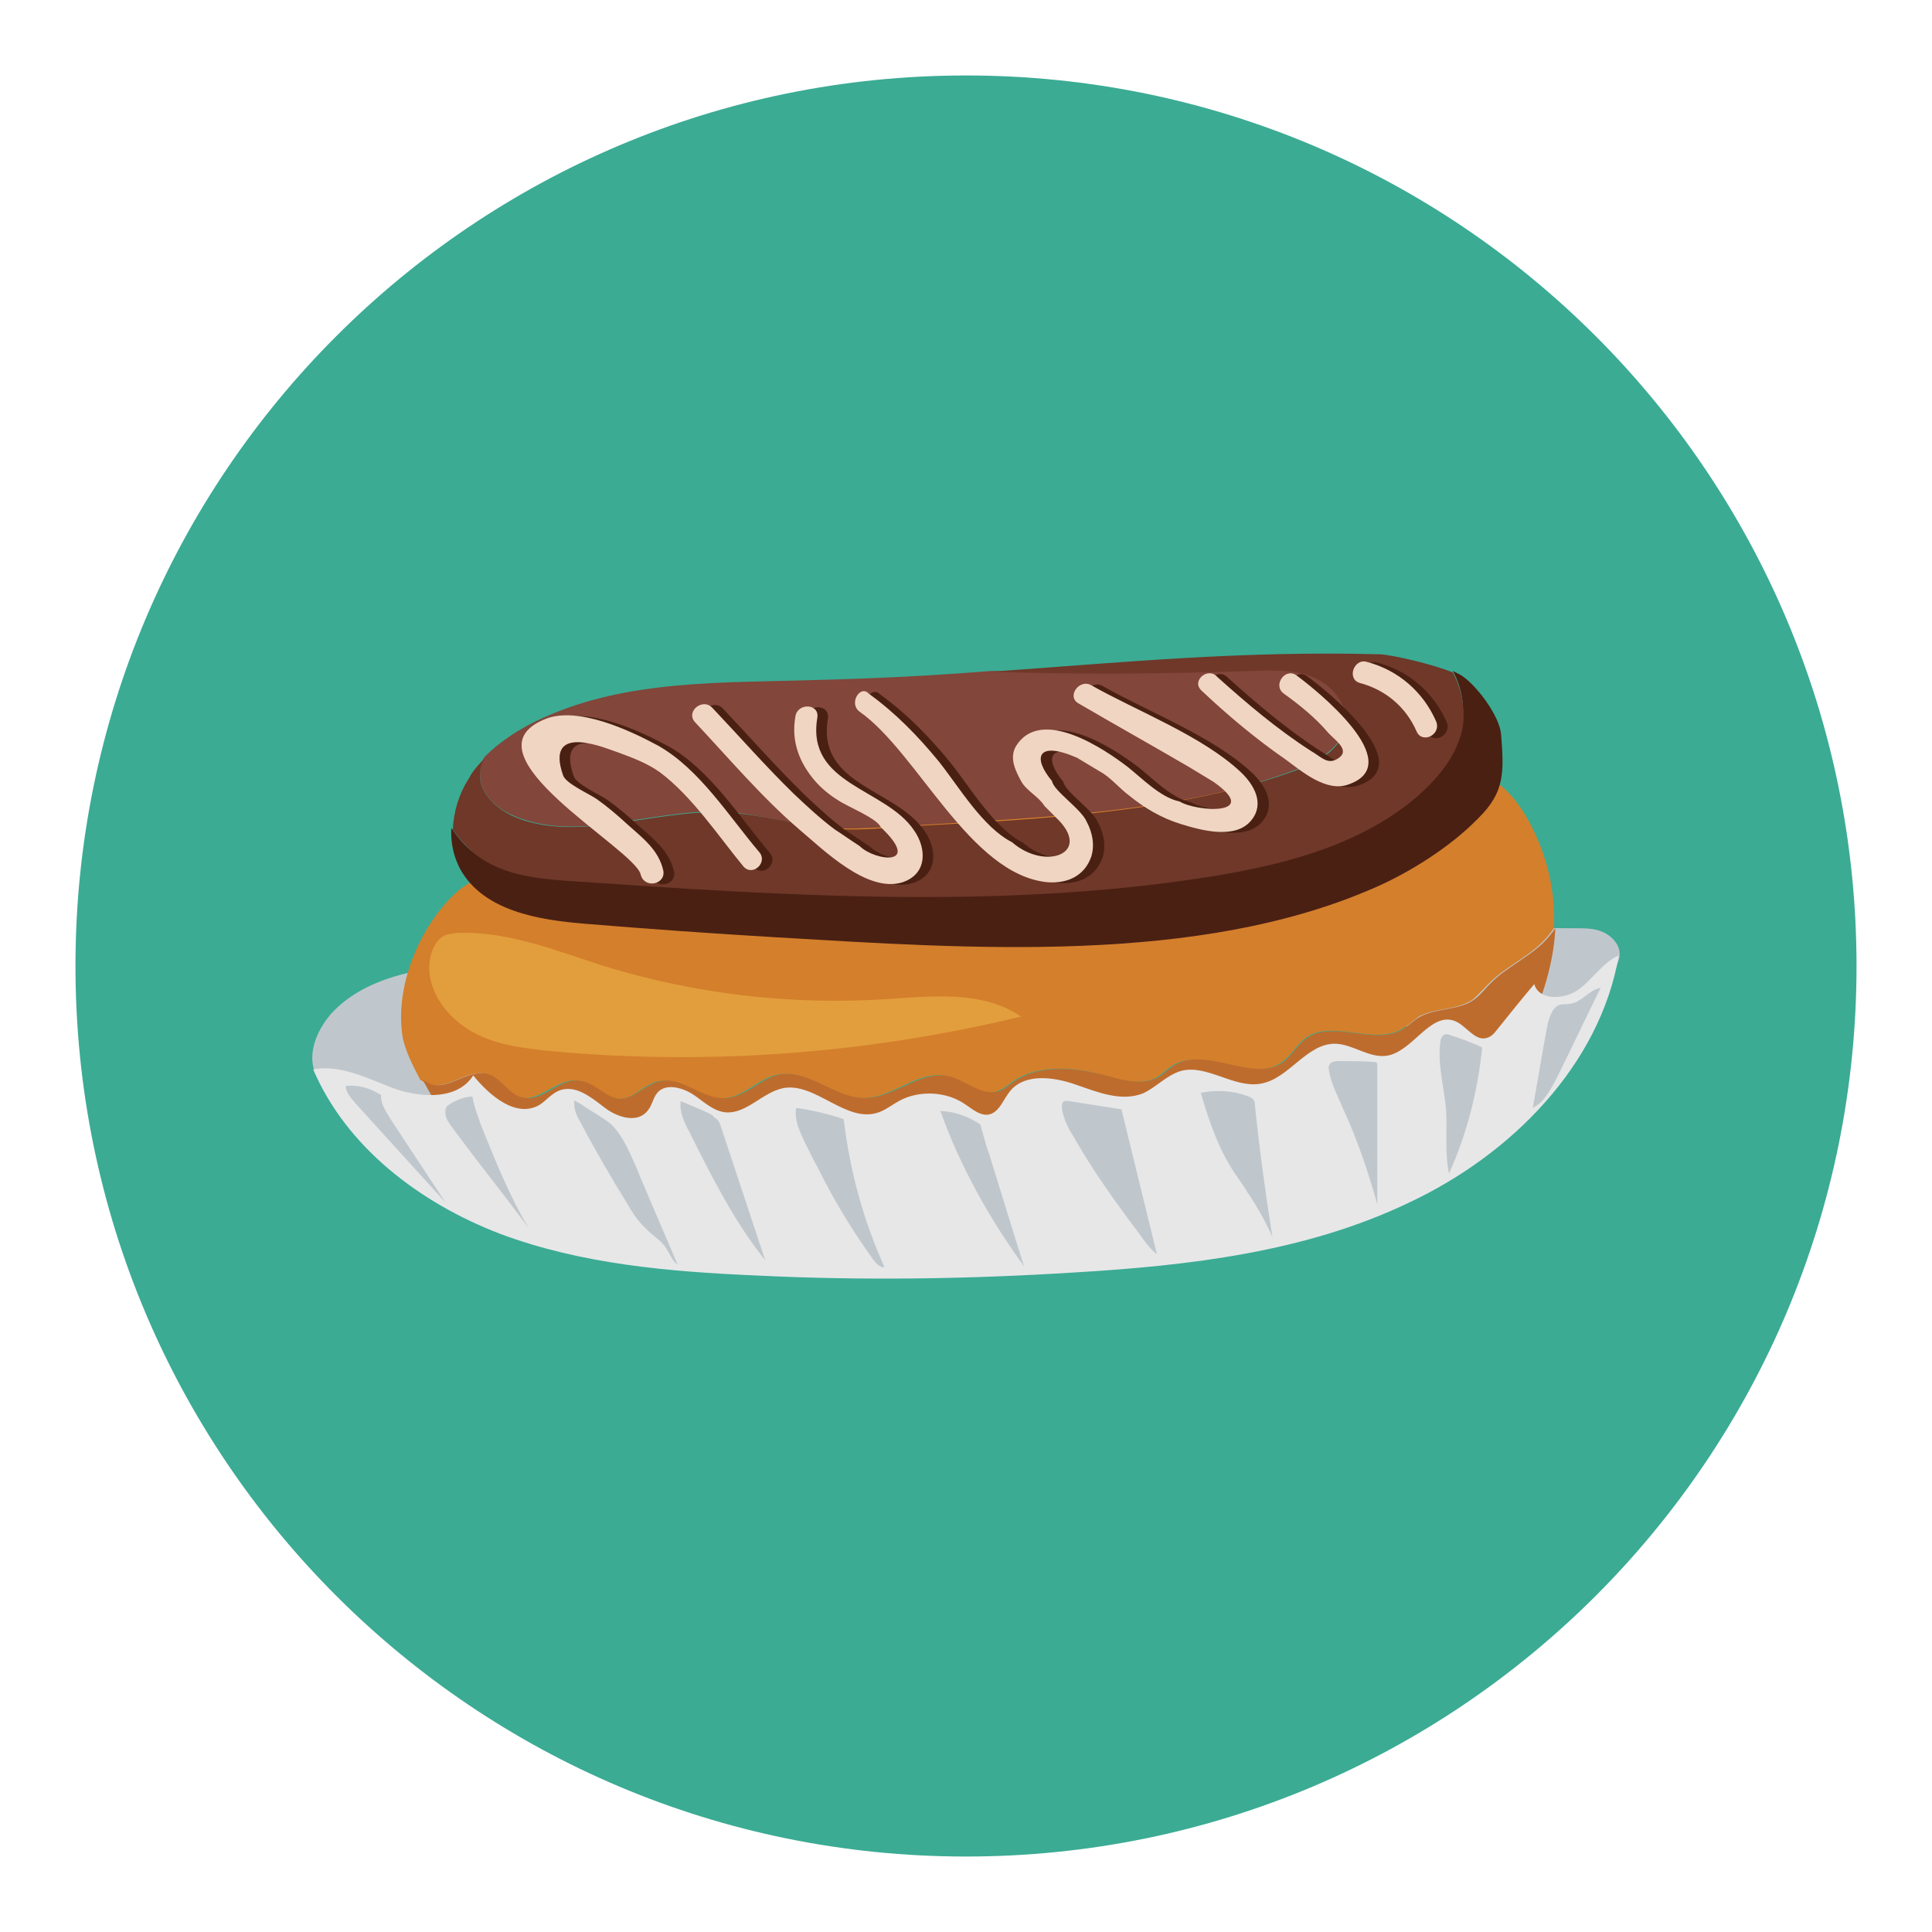 <?xml version="1.0" encoding="utf-8"?>
<!-- Svg Vector Icons : http://www.onlinewebfonts.com/icon -->
<!DOCTYPE svg PUBLIC "-//W3C//DTD SVG 1.1//EN" "http://www.w3.org/Graphics/SVG/1.1/DTD/svg11.dtd">
<svg version="1.1" xmlns="http://www.w3.org/2000/svg" xmlns:xlink="http://www.w3.org/1999/xlink" x="0px" y="0px" viewBox="0 0 256 256" enable-background="new 0 0 256 256" xml:space="preserve">
<g> <path fill="#3bab94" d="M10,128c0,65.2,52.8,118,118,118c65.2,0,118-52.8,118-118l0,0c0-65.2-52.8-118-118-118 C62.8,10,10,62.8,10,128L10,128z"/> <path fill="#c0c7cc" d="M184.7,134.6c-0.3-0.6-0.1-1.4-0.2-2.1c-0.2-2.4-3.3-3.7-3.6-6c-0.2-1.1,0-2.9-1.2-3.1 c9.7-0.3,19.3-0.5,29.1-0.4c1.2,0,2.5,0,3.6,0.5c1.1,0.5,2.1,1.5,2.2,2.7c0.1,0.9-0.4,1.8-0.8,2.5c-2.8,4.5-7.3,7.8-12.5,9.1 c-5.1,1.3-10.7,0.6-15.3-2C185.4,135.4,185,135.2,184.7,134.6L184.7,134.6z M45.8,146c-1.6-0.9-3.1-2-3.9-3.5c-1.3-2.7,0-5.9,2-8.2 c4.8-5.2,12.6-6.1,19.7-6.8c8.5-0.7,17-1.4,25.6-1.3c0.7,1.7-0.7,3.5-2,4.8c-8.8,8.3-20.8,12.2-32.3,15.7c-1.5,0.5-3.1,0.9-4.6,0.8 C48.7,147.6,47.2,146.9,45.8,146L45.8,146z"/> <path fill="#d47f2c" d="M64.4,142.3c1.8,0.5,2.7,2.6,4.5,3.1c2.6,0.7,4.9-2.6,7.7-2.2c2,0.3,3.3,2.4,5.4,2.4 c1.9,0.1,3.3-1.9,5.1-2.3c3.1-0.7,5.9,2.5,9,2.2c2.5-0.2,4.4-2.6,6.9-3.1c3.9-0.8,7.4,3.1,11.4,3.1c3.9,0,7.3-3.8,11.1-2.9 c2.3,0.6,4.4,2.8,6.6,2c0.8-0.3,1.5-0.8,2.1-1.3c3.5-2.4,8.4-1.9,12.5-0.7c2.1,0.6,4.6,1.2,6.5,0.2c0.8-0.5,1.5-1.2,2.3-1.7 c4.3-2.4,10.4,2.6,14.4-0.4c1.1-0.8,1.9-2.2,3-3.1c3.4-2.6,8.8,0.8,12.6-1.1c0.9-0.5,1.7-1.2,2.5-1.8c2.2-1.2,5.1-0.8,7.2-2.3 c0.7-0.6,1.3-1.3,2-2c2-2.1,4.8-3.3,7-5.4c0.7-0.7,1.2-1.3,1.7-2c0.2-4.6-0.7-9.5-3.5-14.5c-1.6-2.8-3.8-5.4-6.9-6.1 c-1.9-0.5-3.8-0.3-5.8-0.2c-2.9,0.3-5.8,0.6-8.7,0.8c-19,1.8-37.8,3.6-56.8,5.4c-7.6,0.7-15.3,1.5-23,2.1 c-8.7,0.8-17.6,1.7-26.2,3.1c-1.8,0.3-3.4,0.6-5.1,0.9c-2.6,0.6-5.4,1.1-7.7,2.5c-0.7,0.4-1.4,0.9-2,1.5 c-4.7,4.5-7.8,12.1-6.9,18.6c0.3,2,1.4,4.1,2.4,6l0.6,0.3C58.9,144.9,61.8,141.6,64.4,142.3L64.4,142.3z"/> <path fill="#be6c2d" d="M204.4,125c-2.1,2-5,3.3-7,5.4c-0.7,0.7-1.2,1.4-2,2c-2,1.5-4.9,1.1-7.2,2.3c-0.9,0.5-1.7,1.3-2.5,1.8 c-3.8,2-9.2-1.4-12.6,1.1c-1.1,0.8-1.9,2.2-3,3.1c-4,2.9-10-2.1-14.4,0.4c-0.8,0.5-1.5,1.2-2.3,1.7c-2,1-4.4,0.4-6.5-0.2 c-4.2-1.1-8.9-1.7-12.5,0.7c-0.7,0.5-1.4,1.1-2.1,1.3c-2.2,0.7-4.4-1.5-6.6-2c-3.8-0.8-7.2,2.9-11.1,2.9c-4,0-7.5-3.9-11.4-3.1 c-2.5,0.6-4.4,2.9-6.9,3.1c-3.2,0.3-5.9-3-9-2.2c-1.9,0.5-3.3,2.3-5.1,2.3c-2-0.1-3.3-2.2-5.4-2.4c-2.7-0.4-5,3-7.7,2.2 c-1.8-0.5-2.7-2.6-4.5-3.1c-2.7-0.7-5.7,2.6-8,1.1l-0.6-0.3c0.5,0.8,0.9,1.7,1.4,2.4c3.8,7,15.1,8,22.9,8.7 c12.7,1.1,25.6,2.1,38.3,2.9c4.6,0.3,9.2,0.6,13.8,0.7c8.5,0.3,16.9,0.1,25.3-0.9c5.9-0.7,11.6-2,17.2-3.7c1.8-0.6,3.3-0.9,4.9-1.1 c7-1,12.1,0.3,16.9-6.3c3.9-5.4,8.9-13.6,9.4-22.8C205.6,123.7,205,124.4,204.4,125L204.4,125z"/> <path fill="#e7e7e8" d="M130.9,147.7c-1.1,0.1-2-0.7-2.9-1.3c-2.5-1.8-6.2-2-8.9-0.5c-0.9,0.5-1.8,1.2-2.7,1.5 c-4.3,1.5-8.4-4.1-12.7-3.2c-2.7,0.6-4.7,3.3-7.4,3.2c-1.8-0.1-3.1-1.5-4.5-2.4c-1.4-0.9-3.6-1.5-4.7-0.2c-0.6,0.7-0.7,1.8-1.4,2.5 c-1.4,1.6-4.1,0.7-5.8-0.7c-1.7-1.3-3.7-2.9-5.8-2.1c-1,0.4-1.7,1.3-2.6,1.9c-3.1,1.8-6.6-1.2-8.8-3.9c-2,3.2-6.7,3-10.3,1.8 c-3.5-1.3-7.2-3.3-10.9-2.6c4.4,10.3,14.1,17.7,24.8,21.8c10.7,4,22.3,5,33.7,5.5c14.1,0.7,28.3,0.5,42.5-0.4 c15.1-0.9,30.5-2.7,44.1-9.2c13.7-6.4,25.4-18.3,27.9-32.8c-2.1,0.9-3.4,3.1-5.3,4.5c-1.9,1.4-5.3,1.5-5.9-0.7c-1.7,2-3.3,4-4.9,6 c-0.4,0.5-0.7,0.9-1.3,1.1c-1.6,0.6-2.8-1.6-4.3-2.2c-3.3-1.3-5.6,4.1-9.1,4.6c-2.3,0.3-4.4-1.5-6.7-1.6c-3.9-0.1-6.2,4.7-10,5.3 c-3.5,0.6-7.1-2.6-10.5-1.7c-2,0.6-3.3,2.2-5.1,3c-2.9,1.1-6-0.2-8.9-1.2c-2.9-1-6.6-1.5-8.6,0.8 C132.9,145.7,132.4,147.5,130.9,147.7L130.9,147.7z"/> <path fill="#e29e3c" d="M61.1,123.6c6.5-0.1,12.7,2.4,18.9,4.4c12,3.7,24.7,5.2,37.3,4.4c6.1-0.4,12.9-1.2,18,2.3 c-20.3,4.9-41.3,6.5-62.1,4.6c-3.8-0.4-7.7-0.8-11-2.8s-5.9-5.7-5.2-9.5c0.2-1.2,0.8-2.5,2-3.1C59.7,123.7,60.4,123.6,61.1,123.6z" /> <path fill="#4a2013" d="M198.9,97.3c-0.2-2.4-3.1-6.3-5.1-7.7c-0.3-0.2-0.7-0.4-1.3-0.7c1.2,2.2,1.7,4.9,1.1,7.4 c-0.9,4.2-3.9,7.5-7.3,10.1c-7.7,5.9-17.5,8.2-27,9.7c-27.4,4.2-55.4,2.3-83.1,0.5c-4.6-0.3-9.7-0.7-13.4-3.6c-1.2-0.9-2.1-2-3-3.3 c-0.1,2,0.3,3.8,1.2,5.5c3.1,5.5,10.3,6.7,16.5,7.2c8.5,0.7,16.9,1.3,25.4,1.8c25.5,1.5,55.9,3.7,79.3-6.6c4.6-2,10-5.4,13.6-9.1 C199.4,105,199.3,102.4,198.9,97.3z"/> <path fill="#c0c7cc" d="M77.7,146.8c1.1,0.7,2.2,1.3,3.2,2.1c1.5,1.4,2.3,3.3,3.2,5.3c0.4,0.8,0.7,1.8,1.1,2.6 c1.5,3.6,3.1,7.2,4.6,10.8c-0.9-0.7-1.2-1.9-1.9-2.7c-0.6-0.7-1.3-1.1-2-1.8c-1-0.9-1.9-2-2.6-3.3c-2.3-3.7-4.5-7.5-6.5-11.3 c-0.5-0.8-0.8-1.8-0.7-2.7C76.6,146.1,77.2,146.4,77.7,146.8z M95,148.3c0.3,0.3,0.4,0.6,0.5,0.9l5.9,17.8 c-4.1-5.1-7.1-11.1-10-16.9c-0.7-1.3-1.4-2.7-1.2-4.2c1.4,0.6,2.7,1.1,4.1,1.8C94.6,148,94.8,148.2,95,148.3z M115.7,166.9 c-2.8-3.9-5.3-8-7.4-12.3c-0.6-1-1-2-1.6-3.1c-0.7-1.5-1.5-3.1-1.2-4.7c2.1,0.3,4.3,0.8,6.3,1.5c0.8,6.8,2.6,13.4,5.4,19.6 C116.6,168,116.1,167.4,115.7,166.9z M135.7,167.8c-4.6-6.3-8.5-13.3-11.1-20.6c1.9,0.1,3.7,0.7,5.3,1.8c0.4,1.3,0.7,2.7,1.2,4 C132.6,157.8,134.1,162.8,135.7,167.8z M140.7,146.8c0-0.2,0-0.5,0.1-0.7c0.2-0.3,0.6-0.2,0.9-0.2c2.3,0.4,4.6,0.7,6.9,1.1 l4.7,19.2c-0.9-0.7-1.7-1.8-2.4-2.8c-3.1-4.1-6.1-8.3-8.6-12.7C141.6,149.6,140.9,148.3,140.7,146.8z M166,145.6 c0.3,0.3,0.3,0.7,0.3,1c0.6,5.8,1.4,11.6,2.3,17.3c-0.9-2-2-4-3.3-5.9c-0.7-1.2-1.6-2.3-2.3-3.5c-1.8-3-2.9-6.3-3.9-9.7 c2-0.4,4.2-0.3,6.1,0.4C165.6,145.3,165.8,145.5,166,145.6L166,145.6z M182.5,159.6c-1.2-4.3-2.6-8.5-4.5-12.6 c-0.7-1.7-1.6-3.3-1.9-5.1c0-0.2-0.1-0.5,0-0.7c0.2-0.6,0.9-0.6,1.5-0.6c1.4,0,2.9,0,4.3,0.1c0.2,0,0.4,0,0.5,0.1s0.1,0.3,0.1,0.5 V159.6L182.5,159.6z M191.2,137.2c0.2-0.2,0.6-0.2,0.8-0.1c1.5,0.5,3,1,4.4,1.7c-0.6,5.8-2,11.4-4.4,16.7c-0.6-2.8-0.2-5.8-0.4-8.6 c-0.3-3.1-1.2-6.1-0.7-9.2C191,137.6,191,137.4,191.2,137.2z M203.1,146.8c0.6-3.3,1.1-6.4,1.7-9.7c0.2-0.9,0.3-1.9,0.7-2.7 c0.2-0.5,0.6-1,1-1.2c0.5-0.2,1-0.1,1.6-0.2c1.5-0.2,2.5-1.9,4-2.1c-2,4-3.9,8.1-5.9,12.1C205.4,144.4,204.7,146,203.1,146.8z  M60.1,146c0.8-0.4,1.7-0.7,2.5-0.7c0.2,1.3,0.7,2.5,1.1,3.7c1.9,4.7,3.8,9.5,6.4,13.8c-3.3-4.5-6.8-8.8-10.1-13.3 c-0.5-0.7-1-1.3-1-2.1c0-0.4,0.1-0.7,0.3-0.9C59.6,146.3,59.8,146.2,60.1,146z M47.1,146.2c-0.6-0.7-1.3-1.5-1.3-2.3 c1.7-0.2,3.3,0.3,4.7,1.2c-0.1,1.1,0.6,2.1,1.2,3.1c2.4,3.7,4.9,7.4,7.3,11.1L47.1,146.2z"/> <path fill="#82463a" d="M68.1,108.1c4.8,2.1,10.4,1.5,15.7,0.6c4.2-0.6,8.4-1.4,12.6-1.1c4.6,0.3,9.1,1.9,13.8,2.1 c2.4,0.2,4.9,0,7.3-0.1c2.1-0.1,4.4-0.3,6.5-0.4c9.5-0.6,19-1.1,28.3-2.5c6.5-0.9,12.9-2.3,19.1-4.6c3.1-1.1,6.5-3,6.9-6.2 c0.4-2.7-1.9-5.2-4.4-6.3c-2.5-1-5.4-0.9-8.1-0.8c-11.4,0.4-22.9,0.5-34.4,0.1c-7.4,0.6-15.1,1-23.2,1.2C96,90.5,83.2,90,72,95.1 c-2.9,1.3-5.6,3-7.8,5.2c-0.4,0.6-0.6,1.4-0.6,2.1C63.5,105.1,65.7,107.1,68.1,108.1L68.1,108.1z"/> <path fill="#6f3828" d="M192.5,89.1c-2.7-1.1-7.9-2.3-9.6-2.4c-18.5-0.5-34.5,1.1-51.5,2.3c11.4,0.4,23,0.3,34.4-0.1 c2.7-0.1,5.6-0.2,8.1,0.8c2.5,1,4.7,3.5,4.4,6.3c-0.4,3.3-3.8,5.1-6.9,6.2c-6.1,2.2-12.6,3.6-19.1,4.6c-9.4,1.4-18.9,2-28.3,2.5 c-2.1,0.1-4.4,0.3-6.5,0.4c-2.4,0.2-4.9,0.3-7.3,0.1c-4.6-0.4-9.1-1.9-13.8-2.1c-4.2-0.3-8.5,0.5-12.6,1.1 c-5.2,0.8-10.9,1.5-15.7-0.6c-2.3-1-4.6-3.1-4.5-5.6c0-0.7,0.2-1.5,0.6-2.1c-0.8,0.8-1.6,1.7-2.1,2.7c-1.3,2-2,4.4-2.1,6.7 c0.8,1.2,1.8,2.3,3,3.3c3.7,2.9,8.6,3.3,13.4,3.6c27.7,1.9,55.7,3.7,83.1-0.5c9.6-1.5,19.3-3.8,27-9.7c3.3-2.6,6.4-5.9,7.3-10.1 C194.2,94,193.7,91.3,192.5,89.1L192.5,89.1z"/> <path fill="#4a2013" d="M89.3,115.5c-0.6-2.8-2.8-4.4-4.8-6.2c-1.3-1.2-2.6-2.3-4-3.3c-1-0.7-4.2-2.1-4.5-3.2c-2.5-7.2,6-3.4,7.3-3 c1.9,0.7,3.8,1.4,5.5,2.6c4.3,3.2,7.8,8.5,11.1,12.5c1.2,1.4,3.3-0.5,2.1-1.9c-4-4.7-7.9-11-13.4-14.1c-3.7-2-10.7-5.3-15-3.5 c-11.2,4.6,12,17.1,12.7,20.6C86.8,117.9,89.7,117.3,89.3,115.5z M93.5,95.8c4.5,4.8,8.8,9.9,13.8,14.2c3.1,2.6,9,8.5,13.7,7 c3.3-1.1,3.2-4.5,1.5-6.9c-3.8-5.6-14.3-6-12.8-14.9c0.3-1.9-2.6-2-2.9-0.2c-0.6,3.3,0.5,6.2,2.7,8.7c0.8,0.9,1.9,1.8,2.9,2.4 c1.1,0.8,5.2,2.4,5.7,3.6c5.6,5.3-0.8,4.5-2.8,2.5c-1.1-0.7-2.2-1.5-3.3-2.2c-2-1.5-3.7-3.1-5.4-4.7c-3.7-3.6-7.2-7.6-10.8-11.4 C94.5,92.5,92.3,94.4,93.5,95.8z M115.4,94.4c7.7,5.4,14.6,21.6,24.9,22.6c2.6,0.2,4.9-0.8,5.8-3.4c0.5-1.6,0.1-3.3-0.6-4.6 c-0.7-1.7-4.4-4.1-4.6-5.4c-2.6-3.1-2-5.4,3.3-3.1c1.2,0.7,2.3,1.4,3.5,2.1c1.2,0.8,2.2,2,3.4,2.9c2.1,1.7,4.3,3,6.9,3.8 c2.6,0.8,7.2,2.1,9.3-0.5c1.8-2.2,0.4-4.7-1.4-6.4c-5.1-4.8-13.8-8.1-19.8-11.5c-1.6-0.9-3.3,1.5-1.7,2.4c4.8,2.8,9.8,5.6,14.6,8.4 l3.3,2c6.4,4.5-2.2,4-4.5,2.6c-2.5-0.5-5-3.1-6.9-4.6c-3-2.3-11.5-8.1-14.8-2.7c-0.9,1.6,0,3.3,0.7,4.6c0.7,1.3,2.3,2,3.1,3.3 l1.5,1.5c5,4.7-1.3,7.2-5.8,3.3c-3.9-2-7-7.3-9.7-10.7c-2.8-3.4-5.7-6.4-9.3-9C115.5,90.8,113.8,93.3,115.4,94.4L115.4,94.4z  M160.6,91.6c3.5,3.3,7.2,6.4,11.1,9.1c2.2,1.6,5.5,4.5,8.5,3.3c7.7-2.8-4.4-12.5-7-14.4c-1.5-1.1-3.2,1.3-1.7,2.4 c2.1,1.5,4.2,3.2,5.9,5.2c0.9,1,3,2.3,1.3,3.4c-1.4,0.9-2.2-0.2-3.6-1c-4.5-2.9-8.5-6.3-12.4-9.8C161.4,88.4,159.3,90.3,160.6,91.6 L160.6,91.6z M181.6,90.6c3.4,0.9,6.1,3.2,7.5,6.4c0.7,1.7,3.3,0.5,2.6-1.3c-1.7-3.9-5-6.8-9.2-7.9 C180.8,87.3,179.8,90.1,181.6,90.6L181.6,90.6z"/> <path fill="#f0d5c3" d="M87.9,115.4c-0.6-2.8-2.8-4.4-4.8-6.2c-1.3-1.2-2.6-2.3-4-3.3c-1-0.7-4.2-2.1-4.5-3.2c-2.5-7.2,6-3.4,7.3-3 c1.9,0.7,3.8,1.4,5.5,2.6c4.3,3.2,7.8,8.5,11.1,12.5c1.2,1.4,3.3-0.5,2.1-1.9c-4-4.7-7.9-11-13.4-14.1c-3.7-2-10.7-5.3-15-3.5 c-11.3,4.6,12,17.2,12.7,20.6C85.4,117.8,88.2,117.2,87.9,115.4L87.9,115.4z M92.1,95.7c4.5,4.8,8.8,9.9,13.8,14.2 c3.1,2.6,9,8.5,13.7,7c3.3-1.1,3.2-4.5,1.5-6.9c-3.8-5.6-14.3-6-12.8-14.9c0.3-1.9-2.6-2-2.9-0.2c-0.6,3.3,0.5,6.2,2.7,8.7 c0.8,0.9,1.9,1.8,2.9,2.4c1.1,0.8,5.2,2.4,5.7,3.6c5.6,5.3-0.8,4.5-2.8,2.5c-1.1-0.7-2.2-1.5-3.3-2.2c-2-1.5-3.7-3.1-5.4-4.7 c-3.7-3.6-7.2-7.6-10.8-11.4C93.1,92.4,90.8,94.3,92.1,95.7z M113.9,94.3c7.7,5.4,14.6,21.6,24.9,22.6c2.6,0.2,4.9-0.8,5.8-3.4 c0.5-1.6,0.1-3.3-0.6-4.6c-0.7-1.7-4.4-4.1-4.6-5.4c-2.6-3.1-2-5.4,3.3-3.1c1.2,0.7,2.3,1.4,3.5,2.1c1.2,0.8,2.2,2,3.4,2.9 c2.1,1.7,4.3,3,6.9,3.8s7.2,2.1,9.3-0.5c1.8-2.2,0.4-4.7-1.4-6.4c-5.1-4.8-13.8-8.1-19.8-11.5c-1.6-0.9-3.3,1.5-1.7,2.4 c4.8,2.8,9.8,5.6,14.6,8.4l3.3,2c6.4,4.5-2.2,4-4.5,2.6c-2.5-0.5-5-3.1-6.9-4.6c-3-2.3-11.5-8.1-14.8-2.7c-0.9,1.6,0,3.3,0.7,4.6 c0.7,1.3,2.3,2,3.1,3.3l1.5,1.5c5,4.7-1.3,7.2-5.8,3.3c-3.9-2-7-7.3-9.7-10.7c-2.8-3.4-5.7-6.4-9.3-9 C114,90.7,112.4,93.2,113.9,94.3L113.9,94.3z M159.2,91.5c3.5,3.3,7.2,6.4,11.1,9.1c2.2,1.6,5.5,4.5,8.5,3.3 c7.7-2.8-4.4-12.5-7-14.4c-1.5-1.1-3.2,1.3-1.7,2.4c2.1,1.5,4.2,3.2,5.9,5.2c0.9,1,3,2.3,1.3,3.4c-1.4,0.9-2.2-0.2-3.6-1 c-4.5-2.9-8.5-6.3-12.4-9.8C160.1,88.3,157.8,90.2,159.2,91.5L159.2,91.5z M180.2,90.5c3.4,0.9,6.1,3.2,7.5,6.4 c0.7,1.7,3.3,0.5,2.6-1.3c-1.7-3.9-5-6.8-9.2-7.9C179.4,87.2,178.4,90,180.2,90.5L180.2,90.5z"/></g>
</svg>